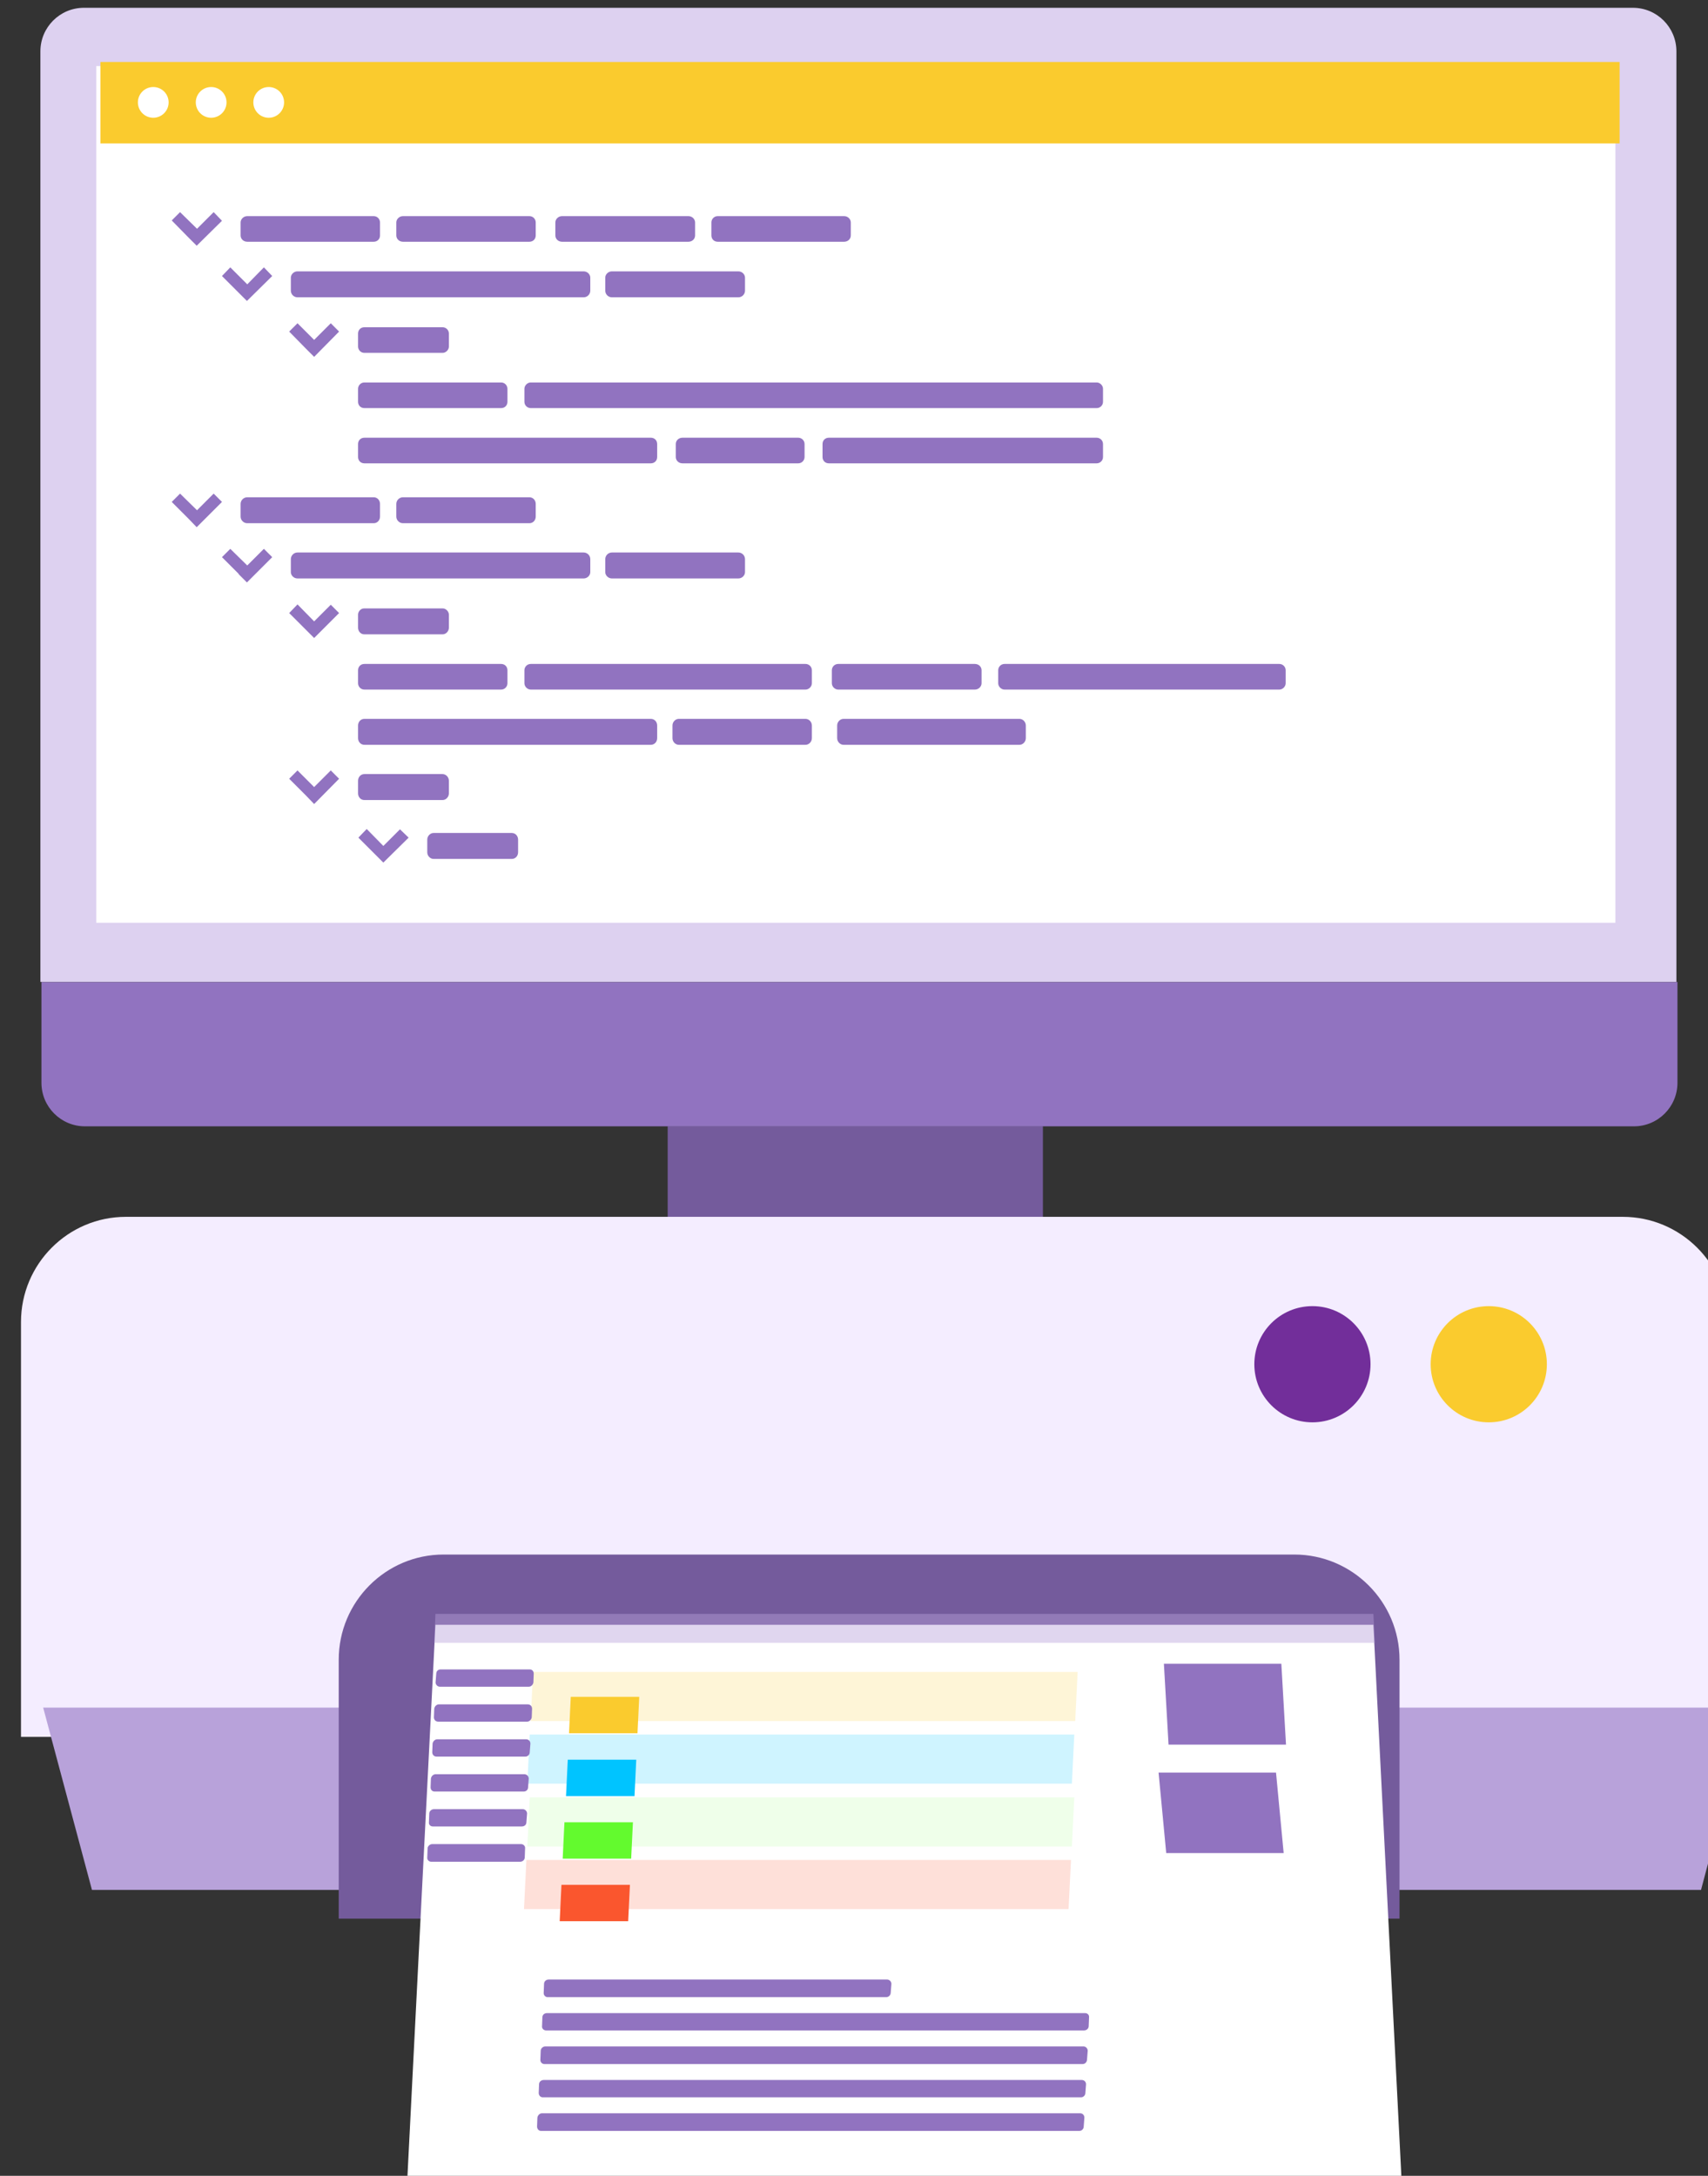 <?xml version="1.0" encoding="UTF-8" standalone="no"?>
<!DOCTYPE svg PUBLIC "-//W3C//DTD SVG 1.1//EN" "http://www.w3.org/Graphics/SVG/1.1/DTD/svg11.dtd">
<svg width="100%" height="100%" viewBox="0 0 471 600" version="1.1" xmlns="http://www.w3.org/2000/svg" xmlns:xlink="http://www.w3.org/1999/xlink" xml:space="preserve" xmlns:serif="http://www.serif.com/" style="fill-rule:evenodd;clip-rule:evenodd;stroke-linejoin:round;stroke-miterlimit:2;">
    <rect x="0" y="0" width="471" height="600" fill="#333333" stroke="none"/>
    <g transform="matrix(1,0,0,1,-4593.13,-5966.66)">
        <g transform="matrix(9.175,0,0,9.175,-31903.5,-51029.7)">
            <g transform="matrix(0.663,0,0,0.663,4009.18,6250.17)">
                <path d="M0,0.462L0,-6.315L-17.011,-6.315L-17.011,0.462L0,0.462" style="fill:rgb(116,91,156);fill-rule:nonzero;"/>
            </g>
            <g transform="matrix(0.663,0,0,0.663,3979.08,6245.99)">
                <path d="M0,-6.544L0,-1.974C0,-0.884 0.884,0 1.974,0L72.191,0C73.282,0 74.165,-0.884 74.165,-1.974L74.165,-6.544L0,-6.544Z" style="fill:rgb(145,115,192);fill-rule:nonzero;"/>
            </g>
            <g transform="matrix(0.663,0,0,0.663,4028.22,6240.34)">
                <path d="M0,-40.211C0,-41.301 -0.883,-42.185 -1.974,-42.185L-72.191,-42.185C-73.281,-42.185 -74.165,-41.301 -74.165,-40.211L-74.165,1.974L0,1.974L0,-40.211Z" style="fill:rgb(221,209,240);fill-rule:nonzero;"/>
            </g>
            <g transform="matrix(-0.663,0,0,0.663,4114.42,6055.39)">
                <rect x="132.781" y="239.417" width="68.867" height="38.836" style="fill:white;fill-rule:nonzero;"/>
            </g>
            <g transform="matrix(0.663,8.11499e-17,7.69817e-18,-0.063,3892.82,6231.53)">
                <rect x="132.781" y="239.417" width="68.867" height="38.836" style="fill:rgb(250,203,46);fill-rule:nonzero;"/>
            </g>
            <g transform="matrix(0.096,0,0,0.096,3854.92,6167.58)">
                <circle cx="1328.34" cy="496.193" r="4.812" style="fill:white;fill-rule:nonzero;"/>
            </g>
            <g transform="matrix(0.096,0,0,0.096,3856.66,6167.58)">
                <circle cx="1328.34" cy="496.193" r="4.812" style="fill:white;fill-rule:nonzero;"/>
            </g>
            <g transform="matrix(0.096,0,0,0.096,3858.39,6167.58)">
                <circle cx="1328.34" cy="496.193" r="4.812" style="fill:white;fill-rule:nonzero;"/>
            </g>
            <g transform="matrix(1.017,0,0,1.09,308.214,4752.26)">
                <path d="M3659.35,1375.79C3659.35,1374.19 3657.95,1372.89 3656.24,1372.89L3612,1372.89C3610.29,1372.89 3608.9,1374.19 3608.9,1375.79L3608.9,1387.23L3659.35,1387.23L3659.35,1375.79Z" style="fill:rgb(244,237,255);fill-rule:nonzero;"/>
            </g>
            <g transform="matrix(0.242,0,0,0.242,3147.07,5872.38)">
                <circle cx="3595.91" cy="1573.39" r="7.216" style="fill:rgb(114,46,154);fill-rule:nonzero;"/>
            </g>
            <g transform="matrix(0.242,0,0,0.242,3152.37,5872.38)">
                <circle cx="3595.91" cy="1573.39" r="7.216" style="fill:rgb(250,203,46);fill-rule:nonzero;"/>
            </g>
            <g transform="matrix(-1.321,-1.61814e-16,1.00243e-16,-0.819,8804.19,7409.7)">
                <path d="M3652.58,1399.56L3613.76,1399.56L3614.86,1392.87L3651.47,1392.87L3652.58,1399.56Z" style="fill:rgb(184,162,218);fill-rule:nonzero;"/>
            </g>
            <g transform="matrix(1.017,0,0,1.09,308.214,4753.45)">
                <path d="M3649.64,1384.01C3649.64,1382.41 3648.24,1381.11 3646.53,1381.11L3621.39,1381.11C3619.68,1381.11 3618.29,1382.41 3618.29,1384.01L3618.29,1391.15L3649.64,1391.15L3649.64,1384.01Z" style="fill:rgb(116,91,156);fill-rule:nonzero;"/>
            </g>
            <g transform="matrix(0.77,7.5773e-32,1.4359e-32,2.516,1207.48,2756.51)">
                <path d="M3652.57,1399.5C3652.57,1399.52 3652.56,1399.53 3652.52,1399.54C3652.49,1399.55 3652.44,1399.56 3652.39,1399.56C3649.62,1399.56 3616.72,1399.56 3613.94,1399.56C3613.89,1399.56 3613.85,1399.55 3613.81,1399.54C3613.78,1399.53 3613.76,1399.52 3613.76,1399.5C3613.87,1398.85 3614.86,1392.87 3614.86,1392.87L3651.47,1392.87C3651.47,1392.87 3652.46,1398.85 3652.57,1399.5Z" style="fill:white;fill-rule:nonzero;"/>
            </g>
            <g transform="matrix(4.978,0,-0.059,1.205,-13957.7,4588.74)">
                <rect x="3622.64" y="1388.92" width="3.288" height="1.226" style="fill:rgb(250,203,46);fill-opacity:0.19;fill-rule:nonzero;"/>
            </g>
            <g transform="matrix(4.978,0,-0.059,1.205,-13957.8,4590.62)">
                <rect x="3622.64" y="1388.92" width="3.288" height="1.226" style="fill:rgb(0,196,255);fill-opacity:0.19;fill-rule:nonzero;"/>
            </g>
            <g transform="matrix(4.978,0,-0.059,1.205,-13957.8,4592.51)">
                <rect x="3622.64" y="1388.92" width="3.288" height="1.226" style="fill:rgb(99,250,46);fill-opacity:0.1;fill-rule:nonzero;"/>
            </g>
            <g transform="matrix(4.978,0,-0.059,1.205,-13957.9,4594.39)">
                <rect x="3622.64" y="1388.92" width="3.288" height="1.226" style="fill:rgb(250,86,46);fill-opacity:0.18;fill-rule:nonzero;"/>
            </g>
            <g transform="matrix(0.626,0,-0.043,0.892,1786.94,5024.22)">
                <rect x="3622.64" y="1388.92" width="3.288" height="1.226" style="fill:rgb(250,203,46);fill-rule:nonzero;"/>
            </g>
            <g transform="matrix(0.626,0,-0.043,0.892,1786.85,5026.11)">
                <rect x="3622.64" y="1388.92" width="3.288" height="1.226" style="fill:rgb(0,196,255);fill-rule:nonzero;"/>
            </g>
            <g transform="matrix(0.626,0,-0.043,0.892,1786.75,5027.99)">
                <rect x="3622.64" y="1388.92" width="3.288" height="1.226" style="fill:rgb(99,250,46);fill-rule:nonzero;"/>
            </g>
            <g transform="matrix(0.626,0,-0.043,0.892,1786.66,5029.87)">
                <rect x="3622.64" y="1388.92" width="3.288" height="1.226" style="fill:rgb(250,86,46);fill-rule:nonzero;"/>
            </g>
            <g transform="matrix(0.77,2.94309e-32,1.4359e-32,0.977,1207.48,4899.81)">
                <path d="M3651.53,1393.76L3614.81,1393.76L3614.86,1392.87L3651.47,1392.87L3651.53,1393.76Z" style="fill:rgb(184,162,218);fill-opacity:0.44;fill-rule:nonzero;"/>
            </g>
            <g transform="matrix(1,0,0,1,-3.384,-15.417)">
                <path d="M3992.74,6252.98L3992.24,6252.47L3991.99,6252.73L3992.49,6253.23L3992.49,6253.23L3992.74,6253.48L3993.5,6252.73L3993.24,6252.48L3992.74,6252.98ZM3996.79,6252.79C3996.79,6252.68 3996.71,6252.59 3996.6,6252.59L3994.25,6252.59C3994.15,6252.59 3994.06,6252.68 3994.06,6252.79L3994.06,6253.17C3994.06,6253.28 3994.15,6253.37 3994.25,6253.37L3996.6,6253.37C3996.71,6253.37 3996.79,6253.28 3996.79,6253.17L3996.79,6252.79ZM3990.66,6251.21L3990.16,6250.71L3989.91,6250.96L3990.41,6251.46L3990.41,6251.46L3990.66,6251.72L3991.41,6250.96L3991.16,6250.71L3990.66,6251.21ZM3994.71,6251.02C3994.71,6250.91 3994.62,6250.82 3994.52,6250.82L3992.17,6250.82C3992.06,6250.82 3991.98,6250.91 3991.98,6251.02L3991.98,6251.4C3991.98,6251.51 3992.06,6251.6 3992.17,6251.6L3994.52,6251.6C3994.62,6251.6 3994.71,6251.51 3994.71,6251.4L3994.71,6251.02ZM4000.97,6249.36C4000.97,6249.25 4000.89,6249.16 4000.78,6249.16L3992.17,6249.16C3992.06,6249.16 3991.98,6249.25 3991.98,6249.36L3991.98,6249.74C3991.98,6249.85 3992.06,6249.94 3992.17,6249.94L4000.78,6249.94C4000.89,6249.94 4000.97,6249.85 4000.97,6249.74L4000.97,6249.36ZM4012.05,6249.36C4012.05,6249.25 4011.96,6249.16 4011.86,6249.16L4006.57,6249.16C4006.47,6249.16 4006.38,6249.25 4006.38,6249.36L4006.38,6249.74C4006.38,6249.85 4006.47,6249.94 4006.57,6249.94L4011.86,6249.94C4011.96,6249.94 4012.05,6249.85 4012.05,6249.74L4012.05,6249.36ZM4005.62,6249.36C4005.62,6249.25 4005.53,6249.16 4005.43,6249.16L4001.62,6249.16C4001.52,6249.16 4001.43,6249.25 4001.43,6249.36L4001.43,6249.74C4001.43,6249.85 4001.52,6249.94 4001.62,6249.94L4005.43,6249.94C4005.53,6249.94 4005.62,6249.85 4005.62,6249.74L4005.62,6249.36ZM4019.86,6247.7C4019.86,6247.59 4019.77,6247.51 4019.67,6247.51L4011.41,6247.51C4011.31,6247.51 4011.22,6247.59 4011.22,6247.7L4011.22,6248.09C4011.22,6248.19 4011.31,6248.28 4011.41,6248.28L4019.67,6248.28C4019.77,6248.28 4019.86,6248.19 4019.86,6248.09L4019.86,6247.7ZM4005.62,6247.7C4005.62,6247.59 4005.53,6247.51 4005.43,6247.51L3997.17,6247.51C3997.07,6247.51 3996.98,6247.59 3996.98,6247.7L3996.98,6248.09C3996.98,6248.19 3997.07,6248.28 3997.17,6248.28L4005.43,6248.28C4005.53,6248.28 4005.62,6248.19 4005.62,6248.09L4005.62,6247.7ZM4010.72,6247.7C4010.72,6247.59 4010.63,6247.51 4010.52,6247.51L4006.41,6247.51C4006.31,6247.51 4006.22,6247.59 4006.22,6247.7L4006.22,6248.09C4006.22,6248.19 4006.31,6248.28 4006.41,6248.28L4010.52,6248.28C4010.63,6248.28 4010.72,6248.19 4010.72,6248.09L4010.72,6247.7ZM3996.47,6247.7C3996.47,6247.59 3996.39,6247.51 3996.28,6247.51L3992.17,6247.51C3992.06,6247.51 3991.98,6247.59 3991.98,6247.7L3991.98,6248.09C3991.98,6248.19 3992.06,6248.28 3992.17,6248.28L3996.28,6248.28C3996.39,6248.28 3996.47,6248.19 3996.47,6248.09L3996.47,6247.7ZM3990.66,6246.23L3990.16,6245.72L3989.91,6245.98L3990.41,6246.48L3990.41,6246.48L3990.66,6246.73L3991.41,6245.98L3991.16,6245.73L3990.66,6246.23ZM3994.71,6246.03C3994.71,6245.93 3994.62,6245.84 3994.52,6245.84L3992.17,6245.84C3992.06,6245.84 3991.98,6245.93 3991.98,6246.03L3991.98,6246.42C3991.98,6246.53 3992.06,6246.62 3992.17,6246.62L3994.52,6246.62C3994.62,6246.62 3994.71,6246.53 3994.71,6246.42L3994.71,6246.03ZM3988.65,6244.55L3988.14,6244.05L3987.89,6244.3L3988.39,6244.8L3988.39,6244.81L3988.64,6245.06L3989.4,6244.3L3989.15,6244.05L3988.65,6244.55ZM3998.96,6244.36C3998.96,6244.25 3998.87,6244.16 3998.76,6244.16L3990.16,6244.16C3990.05,6244.16 3989.96,6244.25 3989.96,6244.36L3989.96,6244.75C3989.96,6244.85 3990.05,6244.94 3990.16,6244.94L3998.76,6244.94C3998.87,6244.94 3998.96,6244.85 3998.96,6244.75L3998.96,6244.36ZM4003.61,6244.36C4003.61,6244.25 4003.52,6244.16 4003.41,6244.16L3999.61,6244.16C3999.5,6244.16 3999.41,6244.25 3999.41,6244.36L3999.41,6244.75C3999.41,6244.85 3999.5,6244.94 3999.61,6244.94L4003.41,6244.94C4003.52,6244.94 4003.61,6244.85 4003.61,6244.75L4003.61,6244.36ZM3987.14,6242.89L3986.63,6242.39L3986.38,6242.64L3986.88,6243.14L3986.88,6243.14L3987.13,6243.4L3987.89,6242.64L3987.64,6242.39L3987.14,6242.89ZM3992.64,6242.7C3992.64,6242.59 3992.56,6242.5 3992.45,6242.5L3988.65,6242.5C3988.54,6242.5 3988.45,6242.59 3988.45,6242.7L3988.45,6243.08C3988.45,6243.19 3988.54,6243.28 3988.65,6243.28L3992.45,6243.28C3992.56,6243.28 3992.64,6243.19 3992.64,6243.08L3992.64,6242.7ZM3997.32,6242.7C3997.32,6242.59 3997.24,6242.5 3997.13,6242.5L3993.33,6242.5C3993.22,6242.5 3993.13,6242.59 3993.13,6242.7L3993.13,6243.08C3993.13,6243.19 3993.22,6243.28 3993.33,6243.28L3997.13,6243.28C3997.24,6243.28 3997.32,6243.19 3997.32,6243.08L3997.32,6242.7ZM4014.37,6240.9C4014.37,6240.79 4014.28,6240.71 4014.18,6240.71L4006.13,6240.71C4006.02,6240.71 4005.94,6240.79 4005.94,6240.9L4005.94,6241.29C4005.94,6241.4 4006.02,6241.48 4006.13,6241.48L4014.18,6241.48C4014.28,6241.48 4014.37,6241.4 4014.37,6241.29L4014.37,6240.9ZM4005.4,6240.9C4005.4,6240.79 4005.31,6240.71 4005.21,6240.71L4001.73,6240.71C4001.62,6240.71 4001.53,6240.79 4001.53,6240.9L4001.53,6241.29C4001.53,6241.4 4001.62,6241.48 4001.73,6241.48L4005.21,6241.48C4005.31,6241.48 4005.4,6241.4 4005.4,6241.29L4005.4,6240.9ZM4000.97,6240.9C4000.97,6240.79 4000.89,6240.71 4000.78,6240.71L3992.17,6240.71C3992.06,6240.71 3991.98,6240.79 3991.98,6240.9L3991.98,6241.29C3991.98,6241.4 3992.06,6241.48 3992.17,6241.48L4000.78,6241.48C4000.89,6241.48 4000.97,6241.4 4000.97,6241.29L4000.97,6240.9ZM3996.47,6239.24C3996.47,6239.14 3996.39,6239.05 3996.28,6239.05L3992.17,6239.05C3992.06,6239.05 3991.98,6239.14 3991.98,6239.24L3991.98,6239.63C3991.98,6239.74 3992.06,6239.82 3992.17,6239.82L3996.28,6239.82C3996.39,6239.82 3996.47,6239.74 3996.47,6239.63L3996.47,6239.24ZM4014.37,6239.24C4014.37,6239.14 4014.28,6239.05 4014.18,6239.05L3997.17,6239.05C3997.07,6239.05 3996.98,6239.14 3996.98,6239.24L3996.98,6239.63C3996.98,6239.74 3997.07,6239.82 3997.17,6239.82L4014.18,6239.82C4014.28,6239.82 4014.37,6239.74 4014.37,6239.63L4014.37,6239.24ZM3990.66,6237.77L3990.16,6237.27L3989.91,6237.52L3990.41,6238.03L3990.41,6238.03L3990.66,6238.28L3991.41,6237.52L3991.16,6237.27L3990.66,6237.77ZM3994.71,6237.58C3994.71,6237.47 3994.62,6237.39 3994.52,6237.39L3992.17,6237.39C3992.06,6237.39 3991.98,6237.47 3991.98,6237.58L3991.98,6237.97C3991.98,6238.07 3992.06,6238.16 3992.17,6238.16L3994.52,6238.16C3994.62,6238.16 3994.71,6238.07 3994.71,6237.97L3994.71,6237.58ZM3988.65,6236.1L3988.14,6235.59L3987.89,6235.85L3988.39,6236.35L3988.39,6236.35L3988.64,6236.6L3989.4,6235.85L3989.15,6235.59L3988.65,6236.1ZM4003.61,6235.9C4003.61,6235.8 4003.52,6235.71 4003.41,6235.71L3999.61,6235.71C3999.5,6235.71 3999.41,6235.8 3999.41,6235.9L3999.41,6236.29C3999.41,6236.4 3999.5,6236.49 3999.61,6236.49L4003.41,6236.49C4003.52,6236.49 4003.61,6236.4 4003.61,6236.29L4003.61,6235.9ZM3998.96,6235.9C3998.96,6235.8 3998.87,6235.71 3998.76,6235.71L3990.16,6235.71C3990.05,6235.71 3989.96,6235.8 3989.96,6235.9L3989.96,6236.29C3989.96,6236.4 3990.05,6236.49 3990.16,6236.49L3998.76,6236.49C3998.87,6236.49 3998.96,6236.4 3998.96,6236.29L3998.96,6235.9ZM3987.14,6234.43L3986.63,6233.93L3986.38,6234.18L3986.88,6234.69L3986.88,6234.69L3987.13,6234.94L3987.89,6234.19L3987.64,6233.93L3987.14,6234.43ZM4002.11,6234.24C4002.11,6234.14 4002.02,6234.05 4001.91,6234.05L3998.11,6234.05C3998,6234.05 3997.91,6234.14 3997.91,6234.24L3997.91,6234.63C3997.91,6234.74 3998,6234.82 3998.11,6234.82L4001.91,6234.82C4002.02,6234.82 4002.11,6234.74 4002.11,6234.63L4002.11,6234.24ZM3997.32,6234.24C3997.32,6234.14 3997.24,6234.05 3997.13,6234.05L3993.33,6234.05C3993.22,6234.05 3993.13,6234.14 3993.13,6234.24L3993.13,6234.63C3993.13,6234.74 3993.22,6234.82 3993.33,6234.82L3997.13,6234.82C3997.24,6234.82 3997.32,6234.74 3997.32,6234.63L3997.32,6234.24ZM3992.64,6234.24C3992.64,6234.14 3992.56,6234.05 3992.45,6234.05L3988.65,6234.05C3988.54,6234.05 3988.45,6234.14 3988.45,6234.24L3988.45,6234.63C3988.45,6234.74 3988.54,6234.82 3988.65,6234.82L3992.45,6234.82C3992.56,6234.82 3992.64,6234.74 3992.64,6234.63L3992.64,6234.24ZM4006.79,6234.24C4006.79,6234.14 4006.7,6234.05 4006.59,6234.05L4002.79,6234.05C4002.68,6234.05 4002.6,6234.14 4002.6,6234.24L4002.6,6234.63C4002.6,6234.74 4002.68,6234.82 4002.79,6234.82L4006.59,6234.82C4006.7,6234.82 4006.79,6234.74 4006.79,6234.63L4006.79,6234.24Z" style="fill:rgb(145,115,192);fill-rule:nonzero;"/>
            </g>
            <g transform="matrix(1,0,0,1,-3.384,-15.417)">
                <path d="M4013.81,6291.2C4013.81,6291.13 4013.76,6291.07 4013.68,6291.07L3997.51,6291.07C3997.44,6291.07 3997.38,6291.13 3997.37,6291.2L3997.36,6291.47C3997.36,6291.54 3997.41,6291.6 3997.48,6291.6L4013.66,6291.6C4013.73,6291.6 4013.79,6291.54 4013.79,6291.47L4013.81,6291.2ZM4013.86,6290.2C4013.86,6290.12 4013.8,6290.07 4013.73,6290.07L3997.56,6290.07C3997.49,6290.07 3997.42,6290.12 3997.42,6290.2L3997.41,6290.46C3997.41,6290.53 3997.46,6290.59 3997.53,6290.59L4013.71,6290.59C4013.78,6290.59 4013.84,6290.53 4013.84,6290.46L4013.86,6290.2ZM4013.91,6289.19C4013.91,6289.12 4013.85,6289.06 4013.78,6289.06L3997.61,6289.06C3997.54,6289.06 3997.47,6289.12 3997.47,6289.19L3997.46,6289.45C3997.45,6289.53 3997.51,6289.59 3997.58,6289.59L4013.76,6289.59C4013.83,6289.59 4013.89,6289.53 4013.89,6289.45L4013.91,6289.19ZM4013.95,6288.19C4013.96,6288.11 4013.9,6288.06 4013.83,6288.06L3997.66,6288.06C3997.58,6288.06 3997.52,6288.11 3997.52,6288.19L3997.51,6288.45C3997.5,6288.52 3997.56,6288.58 3997.63,6288.58L4013.8,6288.58C4013.88,6288.58 4013.94,6288.52 4013.94,6288.45L4013.95,6288.19ZM4008.01,6287.18C4008.01,6287.11 4007.95,6287.05 4007.88,6287.05L3997.71,6287.05C3997.63,6287.05 3997.57,6287.11 3997.57,6287.18L3997.56,6287.44C3997.55,6287.52 3997.61,6287.58 3997.68,6287.58L4007.85,6287.58C4007.93,6287.58 4007.99,6287.52 4007.99,6287.44L4008.01,6287.18ZM3997,6283.11C3997.01,6283.04 3996.95,6282.98 3996.88,6282.98L3994.21,6282.98C3994.14,6282.98 3994.07,6283.04 3994.07,6283.11L3994.06,6283.38C3994.05,6283.45 3994.11,6283.51 3994.18,6283.51L3996.85,6283.51C3996.93,6283.51 3996.99,6283.45 3996.99,6283.38L3997,6283.11ZM4019.57,6280.83L4016.04,6280.83L4016.27,6283.25L4019.8,6283.25L4019.57,6280.83ZM3997.06,6282.06C3997.06,6281.99 3997,6281.93 3996.93,6281.93L3994.26,6281.93C3994.19,6281.93 3994.12,6281.99 3994.12,6282.06L3994.11,6282.32C3994.1,6282.4 3994.16,6282.45 3994.23,6282.45L3996.9,6282.45C3996.98,6282.45 3997.04,6282.4 3997.04,6282.32L3997.06,6282.06ZM3997.11,6281.01C3997.11,6280.94 3997.05,6280.88 3996.98,6280.88L3994.31,6280.88C3994.24,6280.88 3994.18,6280.94 3994.17,6281.01L3994.16,6281.27C3994.16,6281.35 3994.21,6281.4 3994.28,6281.4L3996.96,6281.4C3997.03,6281.4 3997.09,6281.35 3997.09,6281.27L3997.11,6281.01ZM3997.16,6279.96C3997.16,6279.89 3997.11,6279.83 3997.03,6279.83L3994.36,6279.83C3994.29,6279.83 3994.23,6279.89 3994.22,6279.96L3994.21,6280.22C3994.21,6280.29 3994.26,6280.35 3994.34,6280.35L3997.01,6280.35C3997.08,6280.35 3997.14,6280.29 3997.14,6280.22L3997.16,6279.96ZM4019.73,6277.56L4016.2,6277.56L4016.34,6279.99L4019.87,6279.99L4019.73,6277.56ZM3997.21,6278.91C3997.21,6278.84 3997.16,6278.78 3997.08,6278.78L3994.41,6278.78C3994.34,6278.78 3994.28,6278.84 3994.27,6278.91L3994.26,6279.17C3994.26,6279.24 3994.31,6279.3 3994.39,6279.3L3997.06,6279.3C3997.13,6279.3 3997.19,6279.24 3997.2,6279.17L3997.21,6278.91ZM3997.26,6277.86C3997.26,6277.78 3997.21,6277.73 3997.14,6277.73L3994.46,6277.73C3994.39,6277.73 3994.33,6277.78 3994.33,6277.86L3994.31,6278.12C3994.31,6278.19 3994.37,6278.25 3994.44,6278.25L3997.11,6278.25C3997.18,6278.25 3997.24,6278.19 3997.25,6278.12L3997.26,6277.86Z" style="fill:rgb(145,115,192);fill-rule:nonzero;"/>
            </g>
        </g>
    </g>
</svg>
